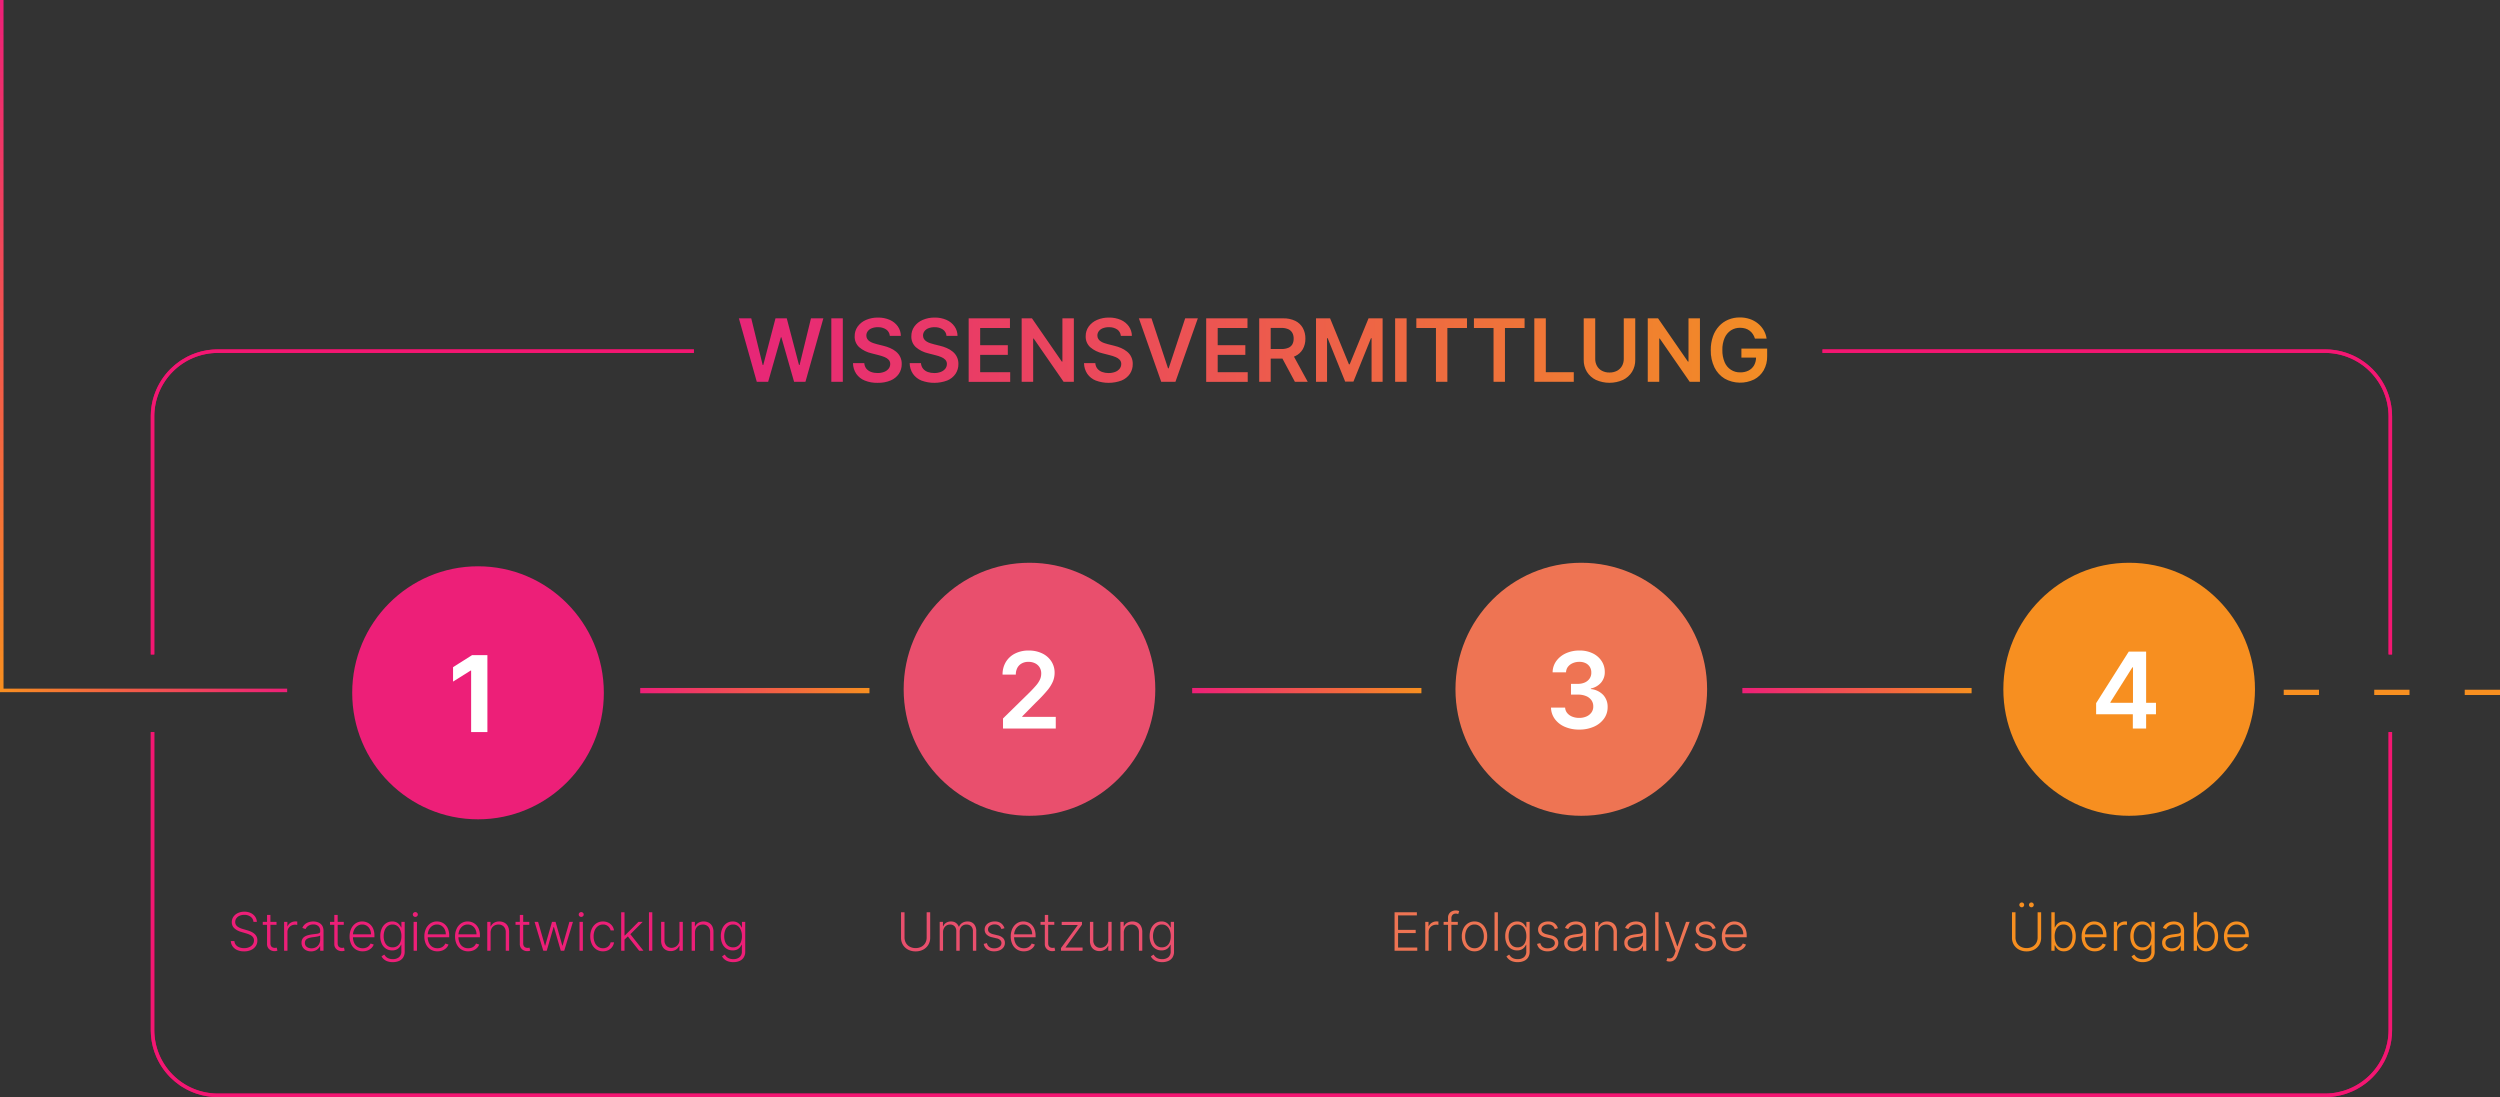 <?xml version="1.0" encoding="UTF-8"?>
<svg xmlns="http://www.w3.org/2000/svg" xmlns:xlink="http://www.w3.org/1999/xlink" width="1417.697" height="622.133" viewBox="0 0 1417.697 622.133">
  <rect x="0" y="0" width="1417.697" height="622.133" fill="#333333" stroke="none"/>
  <defs>
    <linearGradient id="linear-gradient" x1="0.5" x2="0.5" y2="1" gradientUnits="objectBoundingBox">
      <stop offset="0" stop-color="#ed1f78"></stop>
      <stop offset="1" stop-color="#f78f20"></stop>
    </linearGradient>
    <clipPath id="clip-path">
      <rect id="Rechteck_83" data-name="Rechteck 83" width="1271" height="424" fill="none"></rect>
    </clipPath>
    <clipPath id="clip-path-2">
      <path id="Pfad_66" data-name="Pfad 66" d="M1324.393,243.487v169a36.041,36.041,0,0,1-36,36h-1195a36.041,36.041,0,0,1-36-36v-169h-2v169a37.663,37.663,0,0,0,2,12.17q.555,1.65,1.259,3.24c.16.35.32.7.491,1.05v.01c.379.8.8,1.58,1.23,2.34a38.739,38.739,0,0,0,4.7,6.52c.26.28.519.561.78.84.3.31.609.62.92.93a38.852,38.852,0,0,0,5.05,4.18c.36.25.72.49,1.089.73h.01c1.031.65,2.08,1.26,3.17,1.83.821.41,1.661.81,2.52,1.17s1.71.691,2.59.99a37.859,37.859,0,0,0,12.191,2h1195a37.69,37.69,0,0,0,12.17-2q1.651-.555,3.24-1.26c.35-.16.7-.32,1.05-.49h.01c.491-.24.97-.48,1.44-.73.82-.45,1.631-.92,2.42-1.42a39.134,39.134,0,0,0,3.41-2.44c0-.01,0-.01.01,0q.81-.66,1.591-1.35c.52-.47,1.019-.95,1.52-1.44a38.922,38.922,0,0,0,5.24-6.53c.5-.79.97-1.6,1.42-2.43.25-.47.489-.95.73-1.44v-.01c.17-.35.329-.7.489-1.05q.706-1.59,1.26-3.24a37.663,37.663,0,0,0,2-12.17v-169Zm-1231-217a37.858,37.858,0,0,0-12.191,2c-.88.3-1.739.63-2.59.99s-1.7.76-2.52,1.17c-1.09.57-2.139,1.18-3.17,1.83h-.01c-.369.24-.729.48-1.089.73a38.852,38.852,0,0,0-5.05,4.18c-.311.31-.62.62-.92.93l-.78.84a38.739,38.739,0,0,0-4.7,6.52c-.43.76-.851,1.54-1.23,2.34v.01c-.171.35-.331.7-.491,1.05q-.705,1.59-1.259,3.24a37.663,37.663,0,0,0-2,12.17v135h2v-135a36.041,36.041,0,0,1,36-36h270v-2Zm910,0v2h285a36.041,36.041,0,0,1,36,36v135h2v-135a37.663,37.663,0,0,0-2-12.17q-.555-1.65-1.26-3.24c-.16-.35-.319-.7-.489-1.05v-.01c-.241-.49-.48-.97-.73-1.44-.45-.83-.921-1.64-1.42-2.43a38.923,38.923,0,0,0-5.24-6.53c-.5-.49-1-.97-1.52-1.44s-1.051-.91-1.591-1.35c-.01.01-.01.01-.01,0a39.133,39.133,0,0,0-3.41-2.44c-.789-.5-1.6-.97-2.42-1.42-.47-.25-.949-.49-1.44-.73h-.01c-.35-.17-.7-.33-1.05-.49q-1.588-.7-3.24-1.26a37.69,37.69,0,0,0-12.17-2Z" fill="none"></path>
    </clipPath>
    <linearGradient id="linear-gradient-6" x1="-0.044" y1="1.062" x2="-0.043" y2="1.062" gradientUnits="objectBoundingBox">
      <stop offset="0" stop-color="#fe7912"></stop>
      <stop offset="0.575" stop-color="#f73e4b"></stop>
      <stop offset="1" stop-color="#f31772"></stop>
    </linearGradient>
    <clipPath id="clip-path-3">
      <path id="Pfad_79" data-name="Pfad 79" d="M10.161,36.5,0,.5H7.017L13.5,26.957h.334L20.767.5h6.386L34.1,26.969h.322L40.89.5h7.017l-10.161,36H31.311l-7.2-25.259h-.285L16.6,36.5ZM58.946.5v36H52.424V.5Zm26.645,9.9a4.8,4.8,0,0,0-2.067-3.589A8.014,8.014,0,0,0,78.81,5.522a9.043,9.043,0,0,0-3.5.619A5.056,5.056,0,0,0,73.08,7.812a4.056,4.056,0,0,0-.792,2.413,3.6,3.6,0,0,0,.52,1.955,4.479,4.479,0,0,0,1.411,1.4,9.159,9.159,0,0,0,1.98.953c.73.26,1.46.47,2.2.656l3.379.842A23.109,23.109,0,0,1,85.7,17.316a13.888,13.888,0,0,1,3.391,2.042,8.7,8.7,0,0,1,3.255,7.054,9.783,9.783,0,0,1-1.621,5.569,10.615,10.615,0,0,1-4.666,3.75,18.3,18.3,0,0,1-7.376,1.349,18.41,18.41,0,0,1-7.289-1.3,10.742,10.742,0,0,1-4.814-3.8,11.145,11.145,0,0,1-1.869-6.077h6.411a5.5,5.5,0,0,0,1.163,3.131A6.3,6.3,0,0,0,74.948,30.9a10.526,10.526,0,0,0,3.688.619,10.162,10.162,0,0,0,3.738-.644A5.96,5.96,0,0,0,84.9,29.086a4.319,4.319,0,0,0,.928-2.7A3.387,3.387,0,0,0,85,24.061a6.2,6.2,0,0,0-2.265-1.547A21.623,21.623,0,0,0,79.354,21.4l-4.1-1.052a16.246,16.246,0,0,1-7.017-3.478,7.984,7.984,0,0,1-2.574-6.2A9.278,9.278,0,0,1,67.4,5.1a11.265,11.265,0,0,1,4.715-3.713A16.6,16.6,0,0,1,78.884.064,16.117,16.117,0,0,1,85.6,1.388a11,11,0,0,1,4.542,3.676,9.466,9.466,0,0,1,1.708,5.384H85.579Zm32.14,0a4.8,4.8,0,0,0-2.067-3.589,8.014,8.014,0,0,0-4.715-1.287,9.043,9.043,0,0,0-3.5.619,5.056,5.056,0,0,0-2.228,1.671,4.056,4.056,0,0,0-.792,2.413,3.6,3.6,0,0,0,.52,1.955,4.479,4.479,0,0,0,1.411,1.4,9.159,9.159,0,0,0,1.98.953c.73.26,1.46.47,2.2.656l3.379.842a23.109,23.109,0,0,1,3.923,1.287,13.888,13.888,0,0,1,3.391,2.042,8.7,8.7,0,0,1,3.255,7.054,9.783,9.783,0,0,1-1.621,5.569,10.615,10.615,0,0,1-4.666,3.75,20.966,20.966,0,0,1-14.665.05,10.742,10.742,0,0,1-4.814-3.8,11.145,11.145,0,0,1-1.869-6.077h6.411a5.5,5.5,0,0,0,1.163,3.131,6.3,6.3,0,0,0,2.661,1.869,10.526,10.526,0,0,0,3.688.619,10.162,10.162,0,0,0,3.738-.644,5.96,5.96,0,0,0,2.525-1.795,4.319,4.319,0,0,0,.928-2.7,3.387,3.387,0,0,0-.829-2.327,6.2,6.2,0,0,0-2.265-1.547,21.623,21.623,0,0,0-3.379-1.114l-4.1-1.052a16.246,16.246,0,0,1-7.017-3.478,7.984,7.984,0,0,1-2.574-6.2A9.278,9.278,0,0,1,99.539,5.1a11.265,11.265,0,0,1,4.715-3.713,16.6,16.6,0,0,1,6.77-1.324,16.117,16.117,0,0,1,6.72,1.324,11,11,0,0,1,4.542,3.676,9.466,9.466,0,0,1,1.708,5.384h-6.275Zm12.574,26.1V.5h23.415v5.47H136.828v9.777h15.68v5.47h-15.68v9.826h17.029v5.47H130.306ZM189.957.5v36h-5.8L167.186,11.97h-.3V36.5h-6.522V.5h5.841l16.943,24.541h.322V.5h6.485ZM216.6,10.4a4.8,4.8,0,0,0-2.067-3.589,8.014,8.014,0,0,0-4.715-1.287,9.043,9.043,0,0,0-3.5.619,5.056,5.056,0,0,0-2.228,1.671,4.056,4.056,0,0,0-.792,2.413,3.6,3.6,0,0,0,.52,1.955,4.479,4.479,0,0,0,1.411,1.4,9.159,9.159,0,0,0,1.98.953c.73.26,1.46.47,2.2.656l3.379.842a23.109,23.109,0,0,1,3.923,1.287,13.889,13.889,0,0,1,3.391,2.042,8.7,8.7,0,0,1,3.255,7.054,9.783,9.783,0,0,1-1.621,5.569,10.615,10.615,0,0,1-4.666,3.75,20.966,20.966,0,0,1-14.665.05,10.742,10.742,0,0,1-4.814-3.8,11.145,11.145,0,0,1-1.869-6.077h6.411a5.5,5.5,0,0,0,1.163,3.131,6.3,6.3,0,0,0,2.661,1.869,10.526,10.526,0,0,0,3.688.619,10.162,10.162,0,0,0,3.738-.644,5.96,5.96,0,0,0,2.525-1.795,4.319,4.319,0,0,0,.928-2.7,3.387,3.387,0,0,0-.829-2.327,6.2,6.2,0,0,0-2.265-1.547,21.623,21.623,0,0,0-3.379-1.114l-4.1-1.052a16.246,16.246,0,0,1-7.017-3.478,7.984,7.984,0,0,1-2.574-6.2A9.278,9.278,0,0,1,198.41,5.1a11.265,11.265,0,0,1,4.715-3.713,16.6,16.6,0,0,1,6.77-1.324,16.117,16.117,0,0,1,6.72,1.324,11,11,0,0,1,4.542,3.676,9.466,9.466,0,0,1,1.708,5.384H216.59ZM233.991.5l9.369,28.341h.371L253.087.5h7.178l-12.7,36H239.51L226.837.5h7.153ZM265,36.5V.5H288.42v5.47H271.527v9.777h15.68v5.47h-15.68v9.826h17.029v5.47H265Zm30.073,0V.5h13.5a15.324,15.324,0,0,1,6.968,1.436,9.912,9.912,0,0,1,4.27,4.035,12.182,12.182,0,0,1,1.448,6.039,11.822,11.822,0,0,1-1.473,6,9.74,9.74,0,0,1-4.319,3.923,16,16,0,0,1-6.992,1.386h-9.616V17.9H307.6a9.834,9.834,0,0,0,3.973-.681,4.7,4.7,0,0,0,2.29-1.98,6.429,6.429,0,0,0,.743-3.23,6.591,6.591,0,0,0-.755-3.28,4.975,4.975,0,0,0-2.3-2.079,9.645,9.645,0,0,0-3.985-.718h-5.978V36.486h-6.522Zm18.6-16.311L322.59,36.5h-7.277l-8.75-16.311h7.116ZM327.28.5h7.982l10.693,26.088h.421L357.069.5h7.982v36h-6.262V11.759h-.334L348.5,36.387h-4.678l-9.95-24.678h-.334V36.5H327.28V.5Zm51.385,0v36h-6.522V.5h6.522Zm5.507,5.47V.5H412.9v5.47H401.771V36.5H395.3V5.968H384.172Zm32.66,0V.5h28.724v5.47H434.43V36.5h-6.473V5.968H416.832ZM451.076,36.5V.5H457.6V31.029h15.853V36.5ZM501.792.5h6.522V24.024a12.666,12.666,0,0,1-1.819,6.807,12.422,12.422,0,0,1-5.111,4.579,18.794,18.794,0,0,1-15.383,0,12.387,12.387,0,0,1-5.1-4.579,12.629,12.629,0,0,1-1.807-6.807V.5h6.522V23.479a8.092,8.092,0,0,0,.99,4.01,6.906,6.906,0,0,0,2.809,2.747,8.739,8.739,0,0,0,4.294.99,8.876,8.876,0,0,0,4.294-.99,7.061,7.061,0,0,0,2.809-2.747,8.092,8.092,0,0,0,.99-4.01V.5ZM545,.5v36h-5.8L522.225,11.97h-.3V36.5h-6.522V.5h5.841L538.19,25.039h.322V.5H545Zm31.2,11.5A9.764,9.764,0,0,0,575,9.433a8.047,8.047,0,0,0-1.832-1.943,7.655,7.655,0,0,0-2.438-1.225,10.431,10.431,0,0,0-2.995-.408,9.351,9.351,0,0,0-5.173,1.46,9.834,9.834,0,0,0-3.564,4.282,16.359,16.359,0,0,0-1.287,6.869,16.737,16.737,0,0,0,1.287,6.906,9.271,9.271,0,0,0,8.874,5.767,10.048,10.048,0,0,0,4.752-1.052,7.549,7.549,0,0,0,3.106-2.995,9.135,9.135,0,0,0,1.089-4.567l1.473.223h-9.777v-5.1h14.6V21.97a15.566,15.566,0,0,1-1.968,7.995,13.365,13.365,0,0,1-5.421,5.2,18.105,18.105,0,0,1-16.633-.421,15.334,15.334,0,0,1-5.854-6.386,21.526,21.526,0,0,1-2.1-9.839,22.682,22.682,0,0,1,1.238-7.784A16.694,16.694,0,0,1,555.85,4.9a14.937,14.937,0,0,1,5.235-3.651A16.712,16.712,0,0,1,567.62-.01a17.278,17.278,0,0,1,5.569.866,14.793,14.793,0,0,1,4.591,2.475,13.73,13.73,0,0,1,3.317,3.8,13.419,13.419,0,0,1,1.708,4.851h-6.646Z" transform="translate(0 0.01)" fill="none"></path>
    </clipPath>
    <linearGradient id="linear-gradient-7" y1="0.5" x2="1" y2="0.5" gradientUnits="objectBoundingBox">
      <stop offset="0" stop-color="#e72578"></stop>
      <stop offset="1" stop-color="#f28e24"></stop>
    </linearGradient>
  </defs>
  <g id="Gruppe_167" data-name="Gruppe 167" transform="translate(-12096 -5952.867)">
    <g id="Gruppe_151" data-name="Gruppe 151" transform="translate(2.5 -2)">
      <rect id="Rechteck_76" data-name="Rechteck 76" width="3" height="130" transform="translate(12456.553 6348) rotate(-90)" fill="url(#linear-gradient)"></rect>
      <rect id="Rechteck_77" data-name="Rechteck 77" width="3" height="130" transform="translate(12769.553 6348) rotate(-90)" fill="url(#linear-gradient)"></rect>
      <rect id="Rechteck_78" data-name="Rechteck 78" width="3" height="130" transform="translate(13081.553 6348) rotate(-90)" fill="url(#linear-gradient)"></rect>
      <line id="Linie_10" data-name="Linie 10" y2="20" transform="translate(13511.197 6347.5) rotate(90)" fill="none" stroke="#f78f20" stroke-width="3"></line>
      <line id="Linie_9" data-name="Linie 9" y2="20" transform="translate(13459.875 6347.5) rotate(90)" fill="none" stroke="#f78f20" stroke-width="3"></line>
      <line id="Linie_8" data-name="Linie 8" y2="20" transform="translate(13408.553 6347.5) rotate(90)" fill="none" stroke="#f78f20" stroke-width="3"></line>
      <path id="Pfad_83" data-name="Pfad 83" d="M-133.327-16.364a3.965,3.965,0,0,0-1.609-2.9,5.8,5.8,0,0,0-3.59-1.076,6.453,6.453,0,0,0-2.679.522,4.369,4.369,0,0,0-1.811,1.444,3.524,3.524,0,0,0-.655,2.093,2.986,2.986,0,0,0,.373,1.513,3.575,3.575,0,0,0,1.007,1.113,7.1,7.1,0,0,0,1.406.794,12.982,12.982,0,0,0,1.561.554l2.3.661a16.272,16.272,0,0,1,2.088.735,8.621,8.621,0,0,1,1.912,1.124,5.217,5.217,0,0,1,1.4,1.651A4.85,4.85,0,0,1-131.1-5.8a5.648,5.648,0,0,1-.906,3.143,6.222,6.222,0,0,1-2.6,2.211,9.287,9.287,0,0,1-4.059.815,9.334,9.334,0,0,1-3.867-.74,6.245,6.245,0,0,1-2.578-2.051,5.781,5.781,0,0,1-1.055-3.036h2.045a3.809,3.809,0,0,0,.852,2.184,4.666,4.666,0,0,0,1.939,1.358,7.3,7.3,0,0,0,2.663.463,7.272,7.272,0,0,0,2.9-.549,4.779,4.779,0,0,0,2-1.534,3.753,3.753,0,0,0,.73-2.3,2.967,2.967,0,0,0-.575-1.859,4.493,4.493,0,0,0-1.6-1.262,14.409,14.409,0,0,0-2.381-.906l-2.61-.767a9.7,9.7,0,0,1-3.984-2.12,4.565,4.565,0,0,1-1.417-3.452,5.234,5.234,0,0,1,.943-3.095,6.31,6.31,0,0,1,2.557-2.088,8.5,8.5,0,0,1,3.627-.751,8.281,8.281,0,0,1,3.6.746,6.278,6.278,0,0,1,2.488,2.051,5.391,5.391,0,0,1,.985,2.967Zm13.082,0v1.651h-7.809v-1.651Zm-5.369-3.92h1.907V-4.272a3.1,3.1,0,0,0,.352,1.6,1.957,1.957,0,0,0,.916.82,3.048,3.048,0,0,0,1.2.24,3.667,3.667,0,0,0,.639-.048q.266-.048.469-.1l.4,1.715a4.924,4.924,0,0,1-.682.2,4.679,4.679,0,0,1-1,.091,4.626,4.626,0,0,1-2.008-.458A3.931,3.931,0,0,1-125-1.577a3.9,3.9,0,0,1-.618-2.248ZM-115.941,0V-16.364h1.843v2.514h.138a4.113,4.113,0,0,1,1.71-2,5.111,5.111,0,0,1,2.765-.762q.234,0,.522.011t.479.021v1.928q-.128-.021-.447-.064a5.253,5.253,0,0,0-.692-.043,4.71,4.71,0,0,0-2.274.538,4.057,4.057,0,0,0-1.571,1.486,4.086,4.086,0,0,0-.575,2.163V0Zm15.266.373a6.238,6.238,0,0,1-2.706-.581,4.682,4.682,0,0,1-1.95-1.683,4.772,4.772,0,0,1-.724-2.679,4.188,4.188,0,0,1,.458-2.045,3.73,3.73,0,0,1,1.3-1.364,7.193,7.193,0,0,1,1.992-.842A18.528,18.528,0,0,1-99.769-9.3q1.374-.17,2.328-.3a4.258,4.258,0,0,0,1.454-.4.946.946,0,0,0,.5-.895v-.384a3.5,3.5,0,0,0-1-2.637,3.949,3.949,0,0,0-2.86-.964,4.925,4.925,0,0,0-2.882.778,4.3,4.3,0,0,0-1.561,1.832l-1.8-.65a5.354,5.354,0,0,1,1.534-2.147,6.166,6.166,0,0,1,2.195-1.161,8.686,8.686,0,0,1,2.461-.357,8.346,8.346,0,0,1,1.955.245,5.631,5.631,0,0,1,1.891.847,4.394,4.394,0,0,1,1.417,1.673,5.972,5.972,0,0,1,.543,2.711V0h-1.9V-2.589H-95.6a5.15,5.15,0,0,1-1.012,1.406A5.242,5.242,0,0,1-98.3-.064,5.96,5.96,0,0,1-100.675.373Zm.256-1.737A4.961,4.961,0,0,0-97.8-2.035a4.633,4.633,0,0,0,1.71-1.784,5.08,5.08,0,0,0,.6-2.456V-8.64a1.883,1.883,0,0,1-.708.362A9.548,9.548,0,0,1-97.335-8q-.645.123-1.284.208t-1.151.149a10.625,10.625,0,0,0-2.365.533,3.433,3.433,0,0,0-1.5,1,2.471,2.471,0,0,0-.522,1.625,2.734,2.734,0,0,0,1.065,2.306A4.273,4.273,0,0,0-100.419-1.364Zm18.313-15v1.651h-7.809v-1.651Zm-5.369-3.92h1.907V-4.272a3.1,3.1,0,0,0,.352,1.6,1.957,1.957,0,0,0,.916.82,3.048,3.048,0,0,0,1.2.24,3.667,3.667,0,0,0,.639-.048q.266-.048.469-.1l.4,1.715a4.924,4.924,0,0,1-.682.2,4.679,4.679,0,0,1-1,.091,4.626,4.626,0,0,1-2.008-.458,3.931,3.931,0,0,1-1.582-1.364,3.9,3.9,0,0,1-.618-2.248ZM-71.357.341A7.192,7.192,0,0,1-75.32-.73,7.062,7.062,0,0,1-77.9-3.7a10.034,10.034,0,0,1-.911-4.384A10.148,10.148,0,0,1-77.9-12.48,7.339,7.339,0,0,1-75.378-15.5a6.5,6.5,0,0,1,3.734-1.092,6.97,6.97,0,0,1,2.567.485,6.383,6.383,0,0,1,2.221,1.481,7.1,7.1,0,0,1,1.561,2.5,9.985,9.985,0,0,1,.575,3.564v.938H-77.5V-9.29h10.845a6.239,6.239,0,0,0-.634-2.839,5.031,5.031,0,0,0-1.758-2,4.632,4.632,0,0,0-2.594-.735,4.642,4.642,0,0,0-2.738.831,5.667,5.667,0,0,0-1.848,2.195,6.811,6.811,0,0,0-.676,2.983v1a8,8,0,0,0,.676,3.4,5.213,5.213,0,0,0,1.923,2.253,5.349,5.349,0,0,0,2.951.8,5.324,5.324,0,0,0,2.04-.362,4.39,4.39,0,0,0,1.481-.975,4.287,4.287,0,0,0,.911-1.348l1.8.586a5.335,5.335,0,0,1-1.22,1.907,6.245,6.245,0,0,1-2.109,1.4A7.48,7.48,0,0,1-71.357.341Zm17.045,6.136a9.026,9.026,0,0,1-2.93-.431,6.356,6.356,0,0,1-2.12-1.177A5.624,5.624,0,0,1-60.7,3.2l1.555-1.023A5.854,5.854,0,0,0-58.2,3.388a4.635,4.635,0,0,0,1.545.991,6.163,6.163,0,0,0,2.349.394A5.392,5.392,0,0,0-50.8,3.686,4.1,4.1,0,0,0-49.464.309V-3.377h-.17a6.352,6.352,0,0,1-.948,1.486A4.855,4.855,0,0,1-52.2-.661a5.559,5.559,0,0,1-2.466.49,6.322,6.322,0,0,1-3.478-.969,6.578,6.578,0,0,1-2.386-2.775A9.861,9.861,0,0,1-61.4-8.224a10.569,10.569,0,0,1,.847-4.368,6.93,6.93,0,0,1,2.37-2.94,6.078,6.078,0,0,1,3.548-1.055,5.269,5.269,0,0,1,2.493.527,4.866,4.866,0,0,1,1.593,1.305,7.991,7.991,0,0,1,.943,1.513h.192v-3.121h1.854V.426a6.1,6.1,0,0,1-.884,3.42,5.273,5.273,0,0,1-2.408,1.987A8.813,8.813,0,0,1-54.311,6.477Zm-.128-8.384a4.673,4.673,0,0,0,2.7-.762,4.8,4.8,0,0,0,1.715-2.189,8.786,8.786,0,0,0,.6-3.4,9.228,9.228,0,0,0-.586-3.4A5.358,5.358,0,0,0-51.717-14a4.327,4.327,0,0,0-2.722-.858,4.355,4.355,0,0,0-2.77.884,5.409,5.409,0,0,0-1.7,2.381,9.245,9.245,0,0,0-.575,3.34A8.688,8.688,0,0,0-58.9-4.949a4.981,4.981,0,0,0,1.715,2.237A4.614,4.614,0,0,0-54.439-1.907ZM-42.507,0V-16.364H-40.6V0Zm.969-19.176a1.393,1.393,0,0,1-1-.4,1.289,1.289,0,0,1-.415-.964,1.289,1.289,0,0,1,.415-.964,1.393,1.393,0,0,1,1-.4,1.393,1.393,0,0,1,1,.4,1.289,1.289,0,0,1,.415.964,1.289,1.289,0,0,1-.415.964A1.393,1.393,0,0,1-41.538-19.176ZM-28.956.341A7.192,7.192,0,0,1-32.919-.73,7.062,7.062,0,0,1-35.5-3.7a10.034,10.034,0,0,1-.911-4.384A10.148,10.148,0,0,1-35.5-12.48,7.339,7.339,0,0,1-32.978-15.5a6.5,6.5,0,0,1,3.734-1.092,6.97,6.97,0,0,1,2.567.485,6.383,6.383,0,0,1,2.221,1.481,7.1,7.1,0,0,1,1.561,2.5,9.985,9.985,0,0,1,.575,3.564v.938H-35.1V-9.29h10.845a6.239,6.239,0,0,0-.634-2.839,5.031,5.031,0,0,0-1.758-2,4.632,4.632,0,0,0-2.594-.735,4.642,4.642,0,0,0-2.738.831,5.667,5.667,0,0,0-1.848,2.195,6.811,6.811,0,0,0-.676,2.983v1a8,8,0,0,0,.676,3.4,5.213,5.213,0,0,0,1.923,2.253,5.349,5.349,0,0,0,2.951.8,5.324,5.324,0,0,0,2.04-.362,4.391,4.391,0,0,0,1.481-.975,4.287,4.287,0,0,0,.911-1.348l1.8.586a5.335,5.335,0,0,1-1.22,1.907,6.245,6.245,0,0,1-2.109,1.4A7.48,7.48,0,0,1-28.956.341Zm17.418,0A7.192,7.192,0,0,1-15.5-.73,7.062,7.062,0,0,1-18.084-3.7,10.034,10.034,0,0,1-19-8.086a10.148,10.148,0,0,1,.911-4.395A7.339,7.339,0,0,1-15.559-15.5a6.5,6.5,0,0,1,3.734-1.092,6.97,6.97,0,0,1,2.567.485,6.383,6.383,0,0,1,2.221,1.481,7.1,7.1,0,0,1,1.561,2.5A9.985,9.985,0,0,1-4.9-8.555v.938H-17.685V-9.29H-6.839a6.239,6.239,0,0,0-.634-2.839,5.031,5.031,0,0,0-1.758-2,4.632,4.632,0,0,0-2.594-.735,4.642,4.642,0,0,0-2.738.831,5.667,5.667,0,0,0-1.848,2.195,6.811,6.811,0,0,0-.676,2.983v1a8,8,0,0,0,.676,3.4,5.213,5.213,0,0,0,1.923,2.253,5.349,5.349,0,0,0,2.951.8A5.324,5.324,0,0,0-9.5-1.758a4.39,4.39,0,0,0,1.481-.975A4.287,4.287,0,0,0-7.106-4.08l1.8.586a5.335,5.335,0,0,1-1.22,1.907,6.245,6.245,0,0,1-2.109,1.4A7.48,7.48,0,0,1-11.538.341Zm12.7-10.568V0h-1.9V-16.364H1.108V-13.8h.17a4.6,4.6,0,0,1,1.8-2.019,5.6,5.6,0,0,1,3.02-.762A5.937,5.937,0,0,1,9-15.89a4.759,4.759,0,0,1,1.95,2.019,6.982,6.982,0,0,1,.7,3.271V0h-1.9V-10.483a4.41,4.41,0,0,0-1.124-3.185,3.976,3.976,0,0,0-3.01-1.172,4.653,4.653,0,0,0-2.29.554,4.016,4.016,0,0,0-1.582,1.593A4.977,4.977,0,0,0,1.161-10.227ZM23.1-16.364v1.651H15.288v-1.651Zm-5.369-3.92h1.907V-4.272a3.1,3.1,0,0,0,.352,1.6,1.957,1.957,0,0,0,.916.82,3.048,3.048,0,0,0,1.2.24,3.667,3.667,0,0,0,.639-.048q.266-.048.469-.1l.4,1.715a4.925,4.925,0,0,1-.682.2,4.679,4.679,0,0,1-1,.091,4.626,4.626,0,0,1-2.008-.458,3.931,3.931,0,0,1-1.582-1.364,3.9,3.9,0,0,1-.618-2.248ZM31.033,0,26.09-16.364h2l3.878,13.5h.138l3.867-13.5H37.99L41.825-2.9h.149l3.878-13.466h2L42.912,0h-1.96L37.074-13.413h-.2L32.994,0Zm20.54,0V-16.364H53.48V0Zm.969-19.176a1.393,1.393,0,0,1-1-.4,1.289,1.289,0,0,1-.415-.964,1.289,1.289,0,0,1,.415-.964,1.393,1.393,0,0,1,1-.4,1.393,1.393,0,0,1,1,.4,1.289,1.289,0,0,1,.415.964,1.289,1.289,0,0,1-.415.964A1.393,1.393,0,0,1,52.543-19.176ZM64.9.341a6.66,6.66,0,0,1-3.819-1.1,7.254,7.254,0,0,1-2.52-3,10.116,10.116,0,0,1-.895-4.347,10.087,10.087,0,0,1,.911-4.379,7.331,7.331,0,0,1,2.53-3.01,6.566,6.566,0,0,1,3.761-1.092,6.828,6.828,0,0,1,2.972.634,5.9,5.9,0,0,1,2.2,1.779,5.71,5.71,0,0,1,1.092,2.669H69.215a4.273,4.273,0,0,0-1.433-2.37,4.236,4.236,0,0,0-2.882-.985,4.693,4.693,0,0,0-2.77.847,5.605,5.605,0,0,0-1.88,2.354,8.448,8.448,0,0,0-.676,3.489,8.808,8.808,0,0,0,.661,3.521,5.6,5.6,0,0,0,1.859,2.392A4.677,4.677,0,0,0,64.9-1.4a4.736,4.736,0,0,0,1.987-.41A4.113,4.113,0,0,0,68.4-2.972a4.119,4.119,0,0,0,.826-1.8h1.918a5.846,5.846,0,0,1-1.049,2.637A5.829,5.829,0,0,1,67.931-.32,6.71,6.71,0,0,1,64.9.341Zm12.028-6.52-.021-2.482h.426l7.67-7.7h2.4L79.826-8.778l-.17.032ZM75.2,0V-21.818h1.9V0ZM85.4,0,78.75-8.406l1.364-1.31L87.827,0Zm7.457-21.818V0h-1.9V-21.818Zm15.4,15.565v-10.11h1.9V0h-1.9V-2.717h-.149a5.016,5.016,0,0,1-1.822,2.093,5.344,5.344,0,0,1-3.047.836,5.548,5.548,0,0,1-2.781-.687,4.792,4.792,0,0,1-1.907-2.019,7.027,7.027,0,0,1-.692-3.271v-10.6h1.9V-5.881A4.246,4.246,0,0,0,100.888-2.8a3.857,3.857,0,0,0,2.9,1.167,4.554,4.554,0,0,0,2.131-.533A4.4,4.4,0,0,0,107.6-3.723,4.587,4.587,0,0,0,108.26-6.254Zm8.8-3.974V0h-1.9V-16.364h1.843V-13.8h.17a4.6,4.6,0,0,1,1.8-2.019,5.6,5.6,0,0,1,3.02-.762,5.937,5.937,0,0,1,2.9.687,4.759,4.759,0,0,1,1.95,2.019,6.982,6.982,0,0,1,.7,3.271V0h-1.9V-10.483a4.41,4.41,0,0,0-1.124-3.185,3.976,3.976,0,0,0-3.01-1.172,4.653,4.653,0,0,0-2.29.554,4.016,4.016,0,0,0-1.582,1.593A4.977,4.977,0,0,0,117.06-10.227Zm21.733,16.7a9.026,9.026,0,0,1-2.93-.431,6.356,6.356,0,0,1-2.12-1.177A5.624,5.624,0,0,1,132.4,3.2l1.555-1.023a5.854,5.854,0,0,0,.943,1.214,4.635,4.635,0,0,0,1.545.991,6.163,6.163,0,0,0,2.349.394,5.392,5.392,0,0,0,3.51-1.087A4.1,4.1,0,0,0,143.64.309V-3.377h-.17a6.352,6.352,0,0,1-.948,1.486,4.855,4.855,0,0,1-1.614,1.23,5.559,5.559,0,0,1-2.466.49,6.322,6.322,0,0,1-3.478-.969,6.578,6.578,0,0,1-2.386-2.775,9.861,9.861,0,0,1-.868-4.309,10.568,10.568,0,0,1,.847-4.368,6.93,6.93,0,0,1,2.37-2.94,6.078,6.078,0,0,1,3.548-1.055,5.269,5.269,0,0,1,2.493.527,4.866,4.866,0,0,1,1.593,1.305,7.991,7.991,0,0,1,.943,1.513h.192v-3.121h1.854V.426a6.1,6.1,0,0,1-.884,3.42,5.273,5.273,0,0,1-2.408,1.987A8.813,8.813,0,0,1,138.793,6.477Zm-.128-8.384a4.673,4.673,0,0,0,2.7-.762,4.8,4.8,0,0,0,1.715-2.189,8.785,8.785,0,0,0,.6-3.4,9.228,9.228,0,0,0-.586-3.4,5.358,5.358,0,0,0-1.7-2.344,4.327,4.327,0,0,0-2.722-.858,4.355,4.355,0,0,0-2.77.884,5.409,5.409,0,0,0-1.7,2.381,9.244,9.244,0,0,0-.575,3.34,8.688,8.688,0,0,0,.586,3.308,4.981,4.981,0,0,0,1.715,2.237A4.614,4.614,0,0,0,138.665-1.907Z" transform="translate(12370.553 6494)" fill="#ed1f78"></path>
      <path id="Pfad_82" data-name="Pfad 82" d="M17.44-21.818h1.992V-7.372a7.624,7.624,0,0,1-1.044,3.979,7.415,7.415,0,0,1-2.9,2.759A8.932,8.932,0,0,1,11.165.373,8.9,8.9,0,0,1,6.85-.639,7.456,7.456,0,0,1,3.942-3.4,7.6,7.6,0,0,1,2.9-7.372V-21.818H4.89V-7.511a6.116,6.116,0,0,0,.778,3.095A5.557,5.557,0,0,0,7.857-2.28a6.748,6.748,0,0,0,3.308.778,6.779,6.779,0,0,0,3.313-.778,5.511,5.511,0,0,0,2.189-2.136,6.15,6.15,0,0,0,.772-3.095ZM24.833,0V-16.364h1.843v2.514h.17a4.036,4.036,0,0,1,1.635-2,5.018,5.018,0,0,1,2.754-.73,4.619,4.619,0,0,1,2.786.794A4.771,4.771,0,0,1,35.657-13.6H35.8A4.564,4.564,0,0,1,37.6-15.772a5.509,5.509,0,0,1,3.042-.8,4.656,4.656,0,0,1,3.6,1.433,5.962,5.962,0,0,1,1.321,4.181V0h-1.9V-10.962a3.9,3.9,0,0,0-.991-2.908,3.572,3.572,0,0,0-2.61-.969A3.641,3.641,0,0,0,37.18-13.69a4.257,4.257,0,0,0-1.012,2.919V0H34.229V-11.133a3.844,3.844,0,0,0-.927-2.685,3.343,3.343,0,0,0-2.61-1.023,3.794,3.794,0,0,0-2.029.554,3.882,3.882,0,0,0-1.417,1.539,4.8,4.8,0,0,0-.517,2.264V0ZM61.566-12.773l-1.737.49a4.567,4.567,0,0,0-.724-1.332,3.3,3.3,0,0,0-1.22-.948,4.374,4.374,0,0,0-1.859-.352,4.465,4.465,0,0,0-2.727.788,2.425,2.425,0,0,0-1.065,2.035,2.19,2.19,0,0,0,.73,1.71,5.311,5.311,0,0,0,2.253,1.039l2.472.607a6.141,6.141,0,0,1,3.084,1.587A3.812,3.812,0,0,1,61.8-4.421a4.133,4.133,0,0,1-.767,2.461A5.117,5.117,0,0,1,58.9-.272a7.693,7.693,0,0,1-3.169.613A6.768,6.768,0,0,1,51.776-.74a4.882,4.882,0,0,1-1.992-3.127l1.822-.447a3.665,3.665,0,0,0,1.38,2.205,4.515,4.515,0,0,0,2.711.746,4.906,4.906,0,0,0,3.015-.847A2.562,2.562,0,0,0,59.84-4.336,2.294,2.294,0,0,0,59.18-6a4.053,4.053,0,0,0-2-1L54.5-7.638a6.131,6.131,0,0,1-3.153-1.619,3.9,3.9,0,0,1-1.023-2.749,3.988,3.988,0,0,1,.735-2.381A4.931,4.931,0,0,1,53.086-16a7.033,7.033,0,0,1,2.94-.586,5.823,5.823,0,0,1,3.6,1.017A5.643,5.643,0,0,1,61.566-12.773Zm11,13.114A7.192,7.192,0,0,1,68.608-.73,7.062,7.062,0,0,1,66.025-3.7a10.034,10.034,0,0,1-.911-4.384,10.148,10.148,0,0,1,.911-4.395A7.339,7.339,0,0,1,68.549-15.5a6.5,6.5,0,0,1,3.734-1.092,6.97,6.97,0,0,1,2.567.485,6.383,6.383,0,0,1,2.221,1.481,7.1,7.1,0,0,1,1.561,2.5,9.985,9.985,0,0,1,.575,3.564v.938H66.424V-9.29H77.269a6.239,6.239,0,0,0-.634-2.839,5.031,5.031,0,0,0-1.758-2,4.632,4.632,0,0,0-2.594-.735,4.642,4.642,0,0,0-2.738.831A5.667,5.667,0,0,0,67.7-11.836a6.811,6.811,0,0,0-.676,2.983v1a8,8,0,0,0,.676,3.4A5.213,5.213,0,0,0,69.62-2.195a5.349,5.349,0,0,0,2.951.8,5.324,5.324,0,0,0,2.04-.362,4.391,4.391,0,0,0,1.481-.975A4.287,4.287,0,0,0,77-4.08l1.8.586a5.335,5.335,0,0,1-1.22,1.907,6.245,6.245,0,0,1-2.109,1.4A7.48,7.48,0,0,1,72.571.341Zm17.248-16.7v1.651H82.01v-1.651Zm-5.369-3.92h1.907V-4.272a3.1,3.1,0,0,0,.352,1.6,1.957,1.957,0,0,0,.916.82,3.048,3.048,0,0,0,1.2.24,3.667,3.667,0,0,0,.639-.048q.266-.048.469-.1l.4,1.715a4.924,4.924,0,0,1-.682.2,4.679,4.679,0,0,1-1,.091,4.626,4.626,0,0,1-2.008-.458,3.931,3.931,0,0,1-1.582-1.364,3.9,3.9,0,0,1-.618-2.248ZM93.612,0V-1.5l9.46-12.933v-.138H94.016v-1.79h11.5V-14.8L96.222-1.928v.138h9.631V0Zm26.815-6.254v-10.11h1.9V0h-1.9V-2.717h-.149a5.016,5.016,0,0,1-1.822,2.093,5.344,5.344,0,0,1-3.047.836,5.548,5.548,0,0,1-2.781-.687,4.792,4.792,0,0,1-1.907-2.019,7.027,7.027,0,0,1-.692-3.271v-10.6h1.9V-5.881A4.246,4.246,0,0,0,113.054-2.8a3.857,3.857,0,0,0,2.9,1.167,4.554,4.554,0,0,0,2.131-.533,4.4,4.4,0,0,0,1.683-1.561A4.587,4.587,0,0,0,120.426-6.254Zm8.8-3.974V0h-1.9V-16.364h1.843V-13.8h.17a4.6,4.6,0,0,1,1.8-2.019,5.6,5.6,0,0,1,3.02-.762,5.937,5.937,0,0,1,2.9.687,4.759,4.759,0,0,1,1.95,2.019,6.982,6.982,0,0,1,.7,3.271V0h-1.9V-10.483a4.41,4.41,0,0,0-1.124-3.185,3.976,3.976,0,0,0-3.01-1.172,4.653,4.653,0,0,0-2.29.554,4.016,4.016,0,0,0-1.582,1.593A4.977,4.977,0,0,0,129.226-10.227Zm21.733,16.7a9.026,9.026,0,0,1-2.93-.431,6.356,6.356,0,0,1-2.12-1.177A5.624,5.624,0,0,1,144.567,3.2l1.555-1.023a5.854,5.854,0,0,0,.943,1.214,4.635,4.635,0,0,0,1.545.991,6.163,6.163,0,0,0,2.349.394,5.392,5.392,0,0,0,3.51-1.087A4.1,4.1,0,0,0,155.806.309V-3.377h-.17a6.352,6.352,0,0,1-.948,1.486,4.855,4.855,0,0,1-1.614,1.23,5.559,5.559,0,0,1-2.466.49,6.322,6.322,0,0,1-3.478-.969,6.578,6.578,0,0,1-2.386-2.775,9.861,9.861,0,0,1-.868-4.309,10.568,10.568,0,0,1,.847-4.368,6.93,6.93,0,0,1,2.37-2.94,6.078,6.078,0,0,1,3.548-1.055,5.269,5.269,0,0,1,2.493.527,4.866,4.866,0,0,1,1.593,1.305,7.991,7.991,0,0,1,.943,1.513h.192v-3.121h1.854V.426a6.1,6.1,0,0,1-.884,3.42,5.273,5.273,0,0,1-2.408,1.987A8.813,8.813,0,0,1,150.959,6.477Zm-.128-8.384a4.673,4.673,0,0,0,2.7-.762,4.8,4.8,0,0,0,1.715-2.189,8.785,8.785,0,0,0,.6-3.4,9.228,9.228,0,0,0-.586-3.4,5.358,5.358,0,0,0-1.7-2.344,4.327,4.327,0,0,0-2.722-.858,4.355,4.355,0,0,0-2.77.884,5.409,5.409,0,0,0-1.7,2.381,9.244,9.244,0,0,0-.575,3.34,8.688,8.688,0,0,0,.586,3.308,4.981,4.981,0,0,0,1.715,2.237A4.614,4.614,0,0,0,150.831-1.907Z" transform="translate(12601.553 6494)" fill="#e94f6d"></path>
      <path id="Pfad_81" data-name="Pfad 81" d="M17.44-21.818h1.992V-7.372a7.624,7.624,0,0,1-1.044,3.979,7.415,7.415,0,0,1-2.9,2.759A8.932,8.932,0,0,1,11.165.373,8.9,8.9,0,0,1,6.85-.639,7.456,7.456,0,0,1,3.942-3.4,7.6,7.6,0,0,1,2.9-7.372V-21.818H4.89V-7.511a6.116,6.116,0,0,0,.778,3.095A5.557,5.557,0,0,0,7.857-2.28a6.748,6.748,0,0,0,3.308.778,6.779,6.779,0,0,0,3.313-.778,5.511,5.511,0,0,0,2.189-2.136,6.15,6.15,0,0,0,.772-3.095Zm-9-2.812a1.308,1.308,0,0,1-.953-.41,1.308,1.308,0,0,1-.41-.953,1.292,1.292,0,0,1,.41-.969,1.334,1.334,0,0,1,.953-.394,1.313,1.313,0,0,1,.975.394,1.327,1.327,0,0,1,.389.969,1.343,1.343,0,0,1-.389.953A1.287,1.287,0,0,1,8.438-24.631Zm5.455,0a1.308,1.308,0,0,1-.953-.41,1.308,1.308,0,0,1-.41-.953,1.292,1.292,0,0,1,.41-.969,1.334,1.334,0,0,1,.953-.394,1.313,1.313,0,0,1,.975.394,1.327,1.327,0,0,1,.389.969,1.343,1.343,0,0,1-.389.953A1.287,1.287,0,0,1,13.892-24.631ZM25.227,0V-21.818h1.907v8.576h.17a7.174,7.174,0,0,1,.922-1.513,4.882,4.882,0,0,1,1.587-1.305,5.237,5.237,0,0,1,2.488-.527,6.038,6.038,0,0,1,3.537,1.06,6.988,6.988,0,0,1,2.376,2.962,10.735,10.735,0,0,1,.852,4.426A10.86,10.86,0,0,1,38.219-3.7,7,7,0,0,1,35.854-.724,5.975,5.975,0,0,1,32.333.341a5.232,5.232,0,0,1-2.488-.533,4.936,4.936,0,0,1-1.6-1.316A7.432,7.432,0,0,1,27.3-3.036H27.07V0ZM27.1-8.171a9.685,9.685,0,0,0,.591,3.51,5.445,5.445,0,0,0,1.7,2.4,4.258,4.258,0,0,0,2.7.868,4.287,4.287,0,0,0,2.759-.9A5.574,5.574,0,0,0,36.573-4.73a9.582,9.582,0,0,0,.586-3.441,9.423,9.423,0,0,0-.581-3.4,5.474,5.474,0,0,0-1.71-2.4,4.338,4.338,0,0,0-2.77-.89A4.31,4.31,0,0,0,29.387-14a5.345,5.345,0,0,0-1.7,2.365A9.526,9.526,0,0,0,27.1-8.171ZM49.847.341A7.192,7.192,0,0,1,45.884-.73,7.062,7.062,0,0,1,43.3-3.7a10.034,10.034,0,0,1-.911-4.384A10.148,10.148,0,0,1,43.3-12.48,7.339,7.339,0,0,1,45.826-15.5a6.5,6.5,0,0,1,3.734-1.092,6.97,6.97,0,0,1,2.567.485,6.383,6.383,0,0,1,2.221,1.481,7.1,7.1,0,0,1,1.561,2.5,9.985,9.985,0,0,1,.575,3.564v.938H43.7V-9.29H54.545a6.239,6.239,0,0,0-.634-2.839,5.031,5.031,0,0,0-1.758-2,4.632,4.632,0,0,0-2.594-.735,4.642,4.642,0,0,0-2.738.831,5.667,5.667,0,0,0-1.848,2.195A6.811,6.811,0,0,0,44.3-8.853v1a8,8,0,0,0,.676,3.4A5.213,5.213,0,0,0,46.9-2.195a5.349,5.349,0,0,0,2.951.8,5.324,5.324,0,0,0,2.04-.362,4.39,4.39,0,0,0,1.481-.975,4.287,4.287,0,0,0,.911-1.348l1.8.586a5.335,5.335,0,0,1-1.22,1.907,6.245,6.245,0,0,1-2.109,1.4A7.48,7.48,0,0,1,49.847.341ZM60.65,0V-16.364h1.843v2.514h.138a4.113,4.113,0,0,1,1.71-2,5.111,5.111,0,0,1,2.765-.762q.234,0,.522.011t.479.021v1.928q-.128-.021-.447-.064a5.253,5.253,0,0,0-.692-.043,4.71,4.71,0,0,0-2.275.538,4.057,4.057,0,0,0-1.571,1.486,4.086,4.086,0,0,0-.575,2.163V0ZM77.077,6.477a9.026,9.026,0,0,1-2.93-.431,6.356,6.356,0,0,1-2.12-1.177A5.624,5.624,0,0,1,70.685,3.2l1.555-1.023a5.854,5.854,0,0,0,.943,1.214,4.635,4.635,0,0,0,1.545.991,6.163,6.163,0,0,0,2.349.394,5.392,5.392,0,0,0,3.51-1.087A4.1,4.1,0,0,0,81.925.309V-3.377h-.17a6.352,6.352,0,0,1-.948,1.486,4.855,4.855,0,0,1-1.614,1.23,5.559,5.559,0,0,1-2.466.49,6.322,6.322,0,0,1-3.478-.969,6.578,6.578,0,0,1-2.386-2.775,9.861,9.861,0,0,1-.868-4.309,10.569,10.569,0,0,1,.847-4.368,6.93,6.93,0,0,1,2.37-2.94,6.078,6.078,0,0,1,3.548-1.055,5.269,5.269,0,0,1,2.493.527,4.866,4.866,0,0,1,1.593,1.305,7.99,7.99,0,0,1,.943,1.513h.192v-3.121h1.854V.426a6.1,6.1,0,0,1-.884,3.42A5.273,5.273,0,0,1,80.54,5.833,8.813,8.813,0,0,1,77.077,6.477ZM76.95-1.907a4.673,4.673,0,0,0,2.7-.762A4.8,4.8,0,0,0,81.36-4.858a8.786,8.786,0,0,0,.6-3.4,9.228,9.228,0,0,0-.586-3.4A5.358,5.358,0,0,0,79.672-14a4.327,4.327,0,0,0-2.722-.858,4.355,4.355,0,0,0-2.77.884,5.409,5.409,0,0,0-1.7,2.381,9.245,9.245,0,0,0-.575,3.34,8.688,8.688,0,0,0,.586,3.308A4.981,4.981,0,0,0,74.2-2.711,4.614,4.614,0,0,0,76.95-1.907ZM93.43.373a6.238,6.238,0,0,1-2.706-.581,4.682,4.682,0,0,1-1.95-1.683A4.772,4.772,0,0,1,88.05-4.57a4.188,4.188,0,0,1,.458-2.045,3.73,3.73,0,0,1,1.3-1.364A7.193,7.193,0,0,1,91.8-8.821,18.528,18.528,0,0,1,94.336-9.3q1.374-.17,2.328-.3a4.258,4.258,0,0,0,1.454-.4.946.946,0,0,0,.5-.895v-.384a3.5,3.5,0,0,0-1-2.637,3.949,3.949,0,0,0-2.86-.964,4.925,4.925,0,0,0-2.882.778,4.3,4.3,0,0,0-1.561,1.832l-1.8-.65a5.354,5.354,0,0,1,1.534-2.147,6.166,6.166,0,0,1,2.195-1.161,8.686,8.686,0,0,1,2.461-.357,8.346,8.346,0,0,1,1.955.245,5.631,5.631,0,0,1,1.891.847,4.394,4.394,0,0,1,1.417,1.673,5.972,5.972,0,0,1,.543,2.711V0h-1.9V-2.589H98.5a5.15,5.15,0,0,1-1.012,1.406A5.242,5.242,0,0,1,95.806-.064,5.96,5.96,0,0,1,93.43.373Zm.256-1.737a4.961,4.961,0,0,0,2.621-.671,4.633,4.633,0,0,0,1.71-1.784,5.079,5.079,0,0,0,.6-2.456V-8.64a1.883,1.883,0,0,1-.708.362A9.547,9.547,0,0,1,96.77-8q-.645.123-1.284.208t-1.151.149a10.625,10.625,0,0,0-2.365.533,3.433,3.433,0,0,0-1.5,1,2.471,2.471,0,0,0-.522,1.625,2.734,2.734,0,0,0,1.065,2.306A4.273,4.273,0,0,0,93.686-1.364ZM105.948,0V-21.818h1.907v8.576h.17a7.174,7.174,0,0,1,.922-1.513,4.882,4.882,0,0,1,1.587-1.305,5.237,5.237,0,0,1,2.488-.527,6.038,6.038,0,0,1,3.537,1.06,6.988,6.988,0,0,1,2.376,2.962,10.735,10.735,0,0,1,.852,4.426A10.86,10.86,0,0,1,118.94-3.7a7,7,0,0,1-2.365,2.972A5.975,5.975,0,0,1,113.054.341a5.232,5.232,0,0,1-2.488-.533,4.936,4.936,0,0,1-1.6-1.316,7.432,7.432,0,0,1-.937-1.529h-.234V0Zm1.875-8.171a9.685,9.685,0,0,0,.591,3.51,5.445,5.445,0,0,0,1.7,2.4,4.258,4.258,0,0,0,2.7.868,4.287,4.287,0,0,0,2.759-.9,5.574,5.574,0,0,0,1.715-2.434,9.582,9.582,0,0,0,.586-3.441,9.423,9.423,0,0,0-.581-3.4,5.474,5.474,0,0,0-1.71-2.4,4.338,4.338,0,0,0-2.77-.89,4.31,4.31,0,0,0-2.711.858,5.345,5.345,0,0,0-1.7,2.365A9.526,9.526,0,0,0,107.823-8.171ZM130.568.341A7.192,7.192,0,0,1,126.605-.73,7.062,7.062,0,0,1,124.022-3.7a10.034,10.034,0,0,1-.911-4.384,10.148,10.148,0,0,1,.911-4.395,7.339,7.339,0,0,1,2.525-3.015,6.5,6.5,0,0,1,3.734-1.092,6.97,6.97,0,0,1,2.567.485,6.383,6.383,0,0,1,2.221,1.481,7.1,7.1,0,0,1,1.561,2.5,9.985,9.985,0,0,1,.575,3.564v.938H124.421V-9.29h10.845a6.239,6.239,0,0,0-.634-2.839,5.031,5.031,0,0,0-1.758-2,4.632,4.632,0,0,0-2.594-.735,4.642,4.642,0,0,0-2.738.831,5.667,5.667,0,0,0-1.848,2.195,6.811,6.811,0,0,0-.676,2.983v1a8,8,0,0,0,.676,3.4,5.213,5.213,0,0,0,1.923,2.253,5.349,5.349,0,0,0,2.951.8,5.324,5.324,0,0,0,2.04-.362,4.39,4.39,0,0,0,1.481-.975A4.287,4.287,0,0,0,135-4.08l1.8.586a5.335,5.335,0,0,1-1.22,1.907,6.245,6.245,0,0,1-2.109,1.4A7.48,7.48,0,0,1,130.568.341Z" transform="translate(13231.553 6494)" fill="#f78f20"></path>
      <path id="Pfad_80" data-name="Pfad 80" d="M-99.226,0V-21.818H-86.57v1.79H-97.234v8.214h9.993v1.79h-9.993V-1.79h10.877V0Zm17.408,0V-16.364h1.843v2.514h.138a4.113,4.113,0,0,1,1.71-2,5.111,5.111,0,0,1,2.765-.762q.234,0,.522.011t.479.021v1.928q-.128-.021-.447-.064a5.253,5.253,0,0,0-.692-.043,4.71,4.71,0,0,0-2.274.538,4.057,4.057,0,0,0-1.571,1.486,4.086,4.086,0,0,0-.575,2.163V0Zm18.452-16.364v1.651H-71.41v-1.651ZM-68.9,0V-18.761a3.883,3.883,0,0,1,.613-2.227,3.931,3.931,0,0,1,1.6-1.374,4.847,4.847,0,0,1,2.1-.469,5.279,5.279,0,0,1,1.241.123,5.936,5.936,0,0,1,.783.24l-.554,1.662q-.213-.064-.522-.149a2.982,2.982,0,0,0-.778-.085,2.533,2.533,0,0,0-1.907.692,2.732,2.732,0,0,0-.671,1.982L-67,0Zm15,.341A6.625,6.625,0,0,1-57.64-.735a7.259,7.259,0,0,1-2.541-2.978A10.01,10.01,0,0,1-61.1-8.107a10.132,10.132,0,0,1,.916-4.426,7.207,7.207,0,0,1,2.541-2.983A6.649,6.649,0,0,1-53.9-16.587a6.6,6.6,0,0,1,3.739,1.076,7.3,7.3,0,0,1,2.541,2.983,10.048,10.048,0,0,1,.922,4.421,10.01,10.01,0,0,1-.916,4.395A7.259,7.259,0,0,1-50.151-.735,6.625,6.625,0,0,1-53.9.341Zm0-1.737a4.572,4.572,0,0,0,2.887-.916,5.7,5.7,0,0,0,1.8-2.44A8.917,8.917,0,0,0-48.6-8.107a9,9,0,0,0-.613-3.366,5.768,5.768,0,0,0-1.8-2.461,4.537,4.537,0,0,0-2.887-.927,4.542,4.542,0,0,0-2.882.927,5.749,5.749,0,0,0-1.8,2.461,9,9,0,0,0-.613,3.366,8.917,8.917,0,0,0,.613,3.356,5.7,5.7,0,0,0,1.8,2.44A4.572,4.572,0,0,0-53.9-1.4Zm13.263-20.423V0h-1.9V-21.818Zm11.25,28.3a9.026,9.026,0,0,1-2.93-.431,6.356,6.356,0,0,1-2.12-1.177A5.624,5.624,0,0,1-35.774,3.2l1.555-1.023a5.854,5.854,0,0,0,.943,1.214,4.635,4.635,0,0,0,1.545.991,6.163,6.163,0,0,0,2.349.394,5.392,5.392,0,0,0,3.51-1.087A4.1,4.1,0,0,0-24.535.309V-3.377h-.17a6.352,6.352,0,0,1-.948,1.486,4.855,4.855,0,0,1-1.614,1.23,5.559,5.559,0,0,1-2.466.49,6.322,6.322,0,0,1-3.478-.969A6.578,6.578,0,0,1-35.6-3.915a9.861,9.861,0,0,1-.868-4.309,10.569,10.569,0,0,1,.847-4.368,6.93,6.93,0,0,1,2.37-2.94A6.078,6.078,0,0,1-29.7-16.587a5.269,5.269,0,0,1,2.493.527,4.866,4.866,0,0,1,1.593,1.305,7.991,7.991,0,0,1,.943,1.513h.192v-3.121h1.854V.426a6.1,6.1,0,0,1-.884,3.42A5.273,5.273,0,0,1-25.92,5.833,8.813,8.813,0,0,1-29.382,6.477Zm-.128-8.384a4.673,4.673,0,0,0,2.7-.762A4.8,4.8,0,0,0-25.1-4.858a8.786,8.786,0,0,0,.6-3.4,9.228,9.228,0,0,0-.586-3.4A5.358,5.358,0,0,0-26.788-14a4.327,4.327,0,0,0-2.722-.858,4.355,4.355,0,0,0-2.77.884,5.409,5.409,0,0,0-1.7,2.381,9.245,9.245,0,0,0-.575,3.34,8.688,8.688,0,0,0,.586,3.308,4.981,4.981,0,0,0,1.715,2.237A4.614,4.614,0,0,0-29.51-1.907Zm22.9-10.866-1.737.49a4.567,4.567,0,0,0-.724-1.332,3.3,3.3,0,0,0-1.22-.948,4.374,4.374,0,0,0-1.859-.352,4.465,4.465,0,0,0-2.727.788,2.425,2.425,0,0,0-1.065,2.035,2.19,2.19,0,0,0,.73,1.71,5.311,5.311,0,0,0,2.253,1.039l2.472.607A6.141,6.141,0,0,1-7.4-7.148,3.812,3.812,0,0,1-6.371-4.421,4.133,4.133,0,0,1-7.138-1.96,5.117,5.117,0,0,1-9.274-.272a7.693,7.693,0,0,1-3.169.613A6.768,6.768,0,0,1-16.4-.74a4.882,4.882,0,0,1-1.992-3.127l1.822-.447a3.665,3.665,0,0,0,1.38,2.205,4.515,4.515,0,0,0,2.711.746A4.906,4.906,0,0,0-9.46-2.211,2.562,2.562,0,0,0-8.331-4.336,2.294,2.294,0,0,0-8.991-6a4.053,4.053,0,0,0-2-1l-2.674-.639a6.131,6.131,0,0,1-3.153-1.619,3.9,3.9,0,0,1-1.023-2.749,3.988,3.988,0,0,1,.735-2.381A4.931,4.931,0,0,1-15.085-16a7.033,7.033,0,0,1,2.94-.586,5.823,5.823,0,0,1,3.6,1.017A5.643,5.643,0,0,1-6.605-12.773ZM2.354.373A6.238,6.238,0,0,1-.352-.208,4.682,4.682,0,0,1-2.3-1.891,4.772,4.772,0,0,1-3.026-4.57a4.188,4.188,0,0,1,.458-2.045,3.73,3.73,0,0,1,1.3-1.364A7.193,7.193,0,0,1,.724-8.821,18.528,18.528,0,0,1,3.26-9.3q1.374-.17,2.328-.3A4.258,4.258,0,0,0,7.042-10a.946.946,0,0,0,.5-.895v-.384a3.5,3.5,0,0,0-1-2.637,3.949,3.949,0,0,0-2.86-.964A4.925,4.925,0,0,0,.8-14.105,4.3,4.3,0,0,0-.756-12.273l-1.8-.65a5.354,5.354,0,0,1,1.534-2.147A6.166,6.166,0,0,1,1.172-16.23a8.686,8.686,0,0,1,2.461-.357,8.346,8.346,0,0,1,1.955.245,5.631,5.631,0,0,1,1.891.847A4.394,4.394,0,0,1,8.9-13.823a5.972,5.972,0,0,1,.543,2.711V0h-1.9V-2.589H7.425A5.15,5.15,0,0,1,6.413-1.183,5.242,5.242,0,0,1,4.73-.064,5.96,5.96,0,0,1,2.354.373ZM2.61-1.364a4.961,4.961,0,0,0,2.621-.671,4.633,4.633,0,0,0,1.71-1.784,5.079,5.079,0,0,0,.6-2.456V-8.64a1.883,1.883,0,0,1-.708.362A9.547,9.547,0,0,1,5.694-8q-.645.123-1.284.208T3.26-7.638a10.625,10.625,0,0,0-2.365.533,3.433,3.433,0,0,0-1.5,1,2.471,2.471,0,0,0-.522,1.625A2.734,2.734,0,0,0-.064-2.179,4.273,4.273,0,0,0,2.61-1.364Zm13.764-8.864V0h-1.9V-16.364h1.843V-13.8h.17a4.6,4.6,0,0,1,1.8-2.019,5.6,5.6,0,0,1,3.02-.762,5.937,5.937,0,0,1,2.9.687,4.759,4.759,0,0,1,1.95,2.019,6.982,6.982,0,0,1,.7,3.271V0h-1.9V-10.483a4.41,4.41,0,0,0-1.124-3.185,3.976,3.976,0,0,0-3.01-1.172,4.653,4.653,0,0,0-2.29.554,4.016,4.016,0,0,0-1.582,1.593A4.977,4.977,0,0,0,16.374-10.227ZM36.435.373a6.238,6.238,0,0,1-2.706-.581,4.682,4.682,0,0,1-1.95-1.683,4.772,4.772,0,0,1-.724-2.679,4.188,4.188,0,0,1,.458-2.045,3.73,3.73,0,0,1,1.3-1.364A7.193,7.193,0,0,1,34.8-8.821,18.528,18.528,0,0,1,37.34-9.3q1.374-.17,2.328-.3a4.258,4.258,0,0,0,1.454-.4.946.946,0,0,0,.5-.895v-.384a3.5,3.5,0,0,0-1-2.637,3.949,3.949,0,0,0-2.86-.964,4.925,4.925,0,0,0-2.882.778,4.3,4.3,0,0,0-1.561,1.832l-1.8-.65a5.354,5.354,0,0,1,1.534-2.147,6.166,6.166,0,0,1,2.195-1.161,8.686,8.686,0,0,1,2.461-.357,8.346,8.346,0,0,1,1.955.245,5.631,5.631,0,0,1,1.891.847,4.394,4.394,0,0,1,1.417,1.673,5.972,5.972,0,0,1,.543,2.711V0h-1.9V-2.589h-.117a5.15,5.15,0,0,1-1.012,1.406A5.242,5.242,0,0,1,38.81-.064,5.96,5.96,0,0,1,36.435.373Zm.256-1.737a4.961,4.961,0,0,0,2.621-.671,4.633,4.633,0,0,0,1.71-1.784,5.079,5.079,0,0,0,.6-2.456V-8.64a1.883,1.883,0,0,1-.708.362A9.548,9.548,0,0,1,39.775-8q-.645.123-1.284.208t-1.151.149a10.625,10.625,0,0,0-2.365.533,3.433,3.433,0,0,0-1.5,1,2.471,2.471,0,0,0-.522,1.625,2.734,2.734,0,0,0,1.065,2.306A4.273,4.273,0,0,0,36.69-1.364ZM50.455-21.818V0h-1.9V-21.818ZM56.783,6.136a4.961,4.961,0,0,1-1.055-.107A4.14,4.14,0,0,1,54.95,5.8l.511-1.673a4.362,4.362,0,0,0,1.726.218,2.155,2.155,0,0,0,1.342-.682,5.249,5.249,0,0,0,1.044-1.838L60.17.16,54.151-16.364h2.056L61.065-2.5h.149l4.858-13.86h2.056L61.2,2.589a6.986,6.986,0,0,1-1.076,1.976,4.123,4.123,0,0,1-1.475,1.183A4.382,4.382,0,0,1,56.783,6.136ZM82.82-12.773l-1.737.49a4.567,4.567,0,0,0-.724-1.332,3.3,3.3,0,0,0-1.22-.948,4.374,4.374,0,0,0-1.859-.352,4.465,4.465,0,0,0-2.727.788,2.425,2.425,0,0,0-1.065,2.035,2.19,2.19,0,0,0,.73,1.71A5.311,5.311,0,0,0,76.47-9.343l2.472.607a6.141,6.141,0,0,1,3.084,1.587,3.812,3.812,0,0,1,1.028,2.727,4.133,4.133,0,0,1-.767,2.461A5.117,5.117,0,0,1,80.151-.272a7.693,7.693,0,0,1-3.169.613A6.768,6.768,0,0,1,73.029-.74a4.882,4.882,0,0,1-1.992-3.127l1.822-.447a3.665,3.665,0,0,0,1.38,2.205,4.515,4.515,0,0,0,2.711.746,4.906,4.906,0,0,0,3.015-.847,2.562,2.562,0,0,0,1.129-2.125A2.294,2.294,0,0,0,80.433-6a4.053,4.053,0,0,0-2-1l-2.674-.639A6.131,6.131,0,0,1,72.6-9.258a3.9,3.9,0,0,1-1.023-2.749,3.988,3.988,0,0,1,.735-2.381A4.931,4.931,0,0,1,74.339-16a7.033,7.033,0,0,1,2.94-.586,5.823,5.823,0,0,1,3.6,1.017A5.643,5.643,0,0,1,82.82-12.773Zm11,13.114A7.192,7.192,0,0,1,89.862-.73,7.062,7.062,0,0,1,87.278-3.7a10.034,10.034,0,0,1-.911-4.384,10.148,10.148,0,0,1,.911-4.395A7.339,7.339,0,0,1,89.8-15.5a6.5,6.5,0,0,1,3.734-1.092A6.97,6.97,0,0,1,96.1-16.1a6.383,6.383,0,0,1,2.221,1.481,7.1,7.1,0,0,1,1.561,2.5,9.985,9.985,0,0,1,.575,3.564v.938H87.678V-9.29H98.523a6.239,6.239,0,0,0-.634-2.839,5.031,5.031,0,0,0-1.758-2,4.632,4.632,0,0,0-2.594-.735,4.642,4.642,0,0,0-2.738.831,5.667,5.667,0,0,0-1.848,2.195,6.811,6.811,0,0,0-.676,2.983v1a8,8,0,0,0,.676,3.4,5.213,5.213,0,0,0,1.923,2.253,5.349,5.349,0,0,0,2.951.8,5.324,5.324,0,0,0,2.04-.362,4.391,4.391,0,0,0,1.481-.975,4.287,4.287,0,0,0,.911-1.348l1.8.586a5.335,5.335,0,0,1-1.22,1.907,6.245,6.245,0,0,1-2.109,1.4A7.48,7.48,0,0,1,93.825.341Z" transform="translate(12983.553 6494)" fill="#ee7453"></path>
      <rect id="Rechteck_74" data-name="Rechteck 74" width="2" height="392" transform="translate(12093.5 5954.867)" fill="url(#linear-gradient)"></rect>
      <rect id="Rechteck_75" data-name="Rechteck 75" width="2" height="162.847" transform="translate(12256.347 6345.379) rotate(90)" fill="url(#linear-gradient)"></rect>
      <g id="Gruppe_140" data-name="Gruppe 140" transform="translate(12293.23 6276)">
        <ellipse id="Ellipse_17" data-name="Ellipse 17" cx="71.349" cy="71.743" rx="71.349" ry="71.743" fill="#ed1f78"></ellipse>
        <g id="Komponente_5_1" data-name="Komponente 5 – 1" transform="translate(57.189 50.364)">
          <path id="Pfad_67" data-name="Pfad 67" d="M79.341,14.364V58H70.115V23.121h-.256l-9.993,6.264V21.2l10.8-6.839Z" transform="translate(-59.866 -14.364)" fill="#fff"></path>
        </g>
      </g>
      <g id="Gruppe_141" data-name="Gruppe 141" transform="translate(12605.917 6274)">
        <ellipse id="Ellipse_18" data-name="Ellipse 18" cx="71.349" cy="71.743" rx="71.349" ry="71.743" transform="translate(0.031)" fill="#e94f6d"></ellipse>
        <path id="Pfad_68" data-name="Pfad 68" d="M56.734,58V52.29L71.884,37.439q2.173-2.195,3.622-3.9a14.313,14.313,0,0,0,2.173-3.3,8.16,8.16,0,0,0,.724-3.409,6.494,6.494,0,0,0-.937-3.548,6.259,6.259,0,0,0-2.578-2.29,8.316,8.316,0,0,0-3.729-.81,7.747,7.747,0,0,0-3.771.884,6.159,6.159,0,0,0-2.5,2.5A7.933,7.933,0,0,0,64,27.425H56.479a13.46,13.46,0,0,1,1.9-7.223,12.781,12.781,0,0,1,5.231-4.751,16.772,16.772,0,0,1,7.66-1.683,17.219,17.219,0,0,1,7.713,1.641,12.651,12.651,0,0,1,5.167,4.5,11.757,11.757,0,0,1,1.843,6.52,12.965,12.965,0,0,1-.937,4.815,20.571,20.571,0,0,1-3.292,5.241,85.024,85.024,0,0,1-6.594,6.967L67.643,51.1v.3H86.649V58Z" transform="translate(-0.364 36)" fill="#fff"></path>
      </g>
      <g id="Gruppe_142" data-name="Gruppe 142" transform="translate(12918.604 6274)">
        <ellipse id="Ellipse_19" data-name="Ellipse 19" cx="71.349" cy="71.743" rx="71.349" ry="71.743" transform="translate(0.262)" fill="#ee7453"></ellipse>
        <path id="Pfad_69" data-name="Pfad 69" d="M71.489,58.6a20.038,20.038,0,0,1-8.171-1.577,13.668,13.668,0,0,1-5.636-4.389,11.377,11.377,0,0,1-2.195-6.5H63.5a5.255,5.255,0,0,0,1.172,3.079A6.972,6.972,0,0,0,67.5,51.246a10.368,10.368,0,0,0,3.963.724,9.973,9.973,0,0,0,4.155-.82,6.752,6.752,0,0,0,2.834-2.29,5.671,5.671,0,0,0,1-3.388,5.885,5.885,0,0,0-1.023-3.494,6.85,6.85,0,0,0-3.015-2.365,11.907,11.907,0,0,0-4.741-.852H66.823V32.666H70.68a9.48,9.48,0,0,0,4-.788,6.424,6.424,0,0,0,2.7-2.227,5.66,5.66,0,0,0,.959-3.335,5.923,5.923,0,0,0-.82-3.228,5.719,5.719,0,0,0-2.365-2.141,7.841,7.841,0,0,0-3.569-.767,9.38,9.38,0,0,0-3.707.724,6.787,6.787,0,0,0-2.749,2.056,5.287,5.287,0,0,0-1.108,3.164H56.4a11.079,11.079,0,0,1,2.12-6.445,13.65,13.65,0,0,1,5.444-4.347,18.115,18.115,0,0,1,7.649-1.566,16.654,16.654,0,0,1,7.6,1.63,12.455,12.455,0,0,1,5,4.379,10.992,10.992,0,0,1,1.768,6.072,8.958,8.958,0,0,1-2.163,6.179,10.258,10.258,0,0,1-5.721,3.26v.341a11.134,11.134,0,0,1,7.063,3.4,9.833,9.833,0,0,1,2.44,6.85,10.939,10.939,0,0,1-2.077,6.552,13.9,13.9,0,0,1-5.71,4.528A20.019,20.019,0,0,1,71.489,58.6Z" transform="translate(-1.051 36)" fill="#fff"></path>
      </g>
      <g id="Gruppe_143" data-name="Gruppe 143" transform="translate(13229.553 6274)">
        <ellipse id="Ellipse_20" data-name="Ellipse 20" cx="71.349" cy="71.743" rx="71.349" ry="71.743" fill="#f78f20"></ellipse>
        <path id="Pfad_70" data-name="Pfad 70" d="M54.614,49.9V43.618L73.13,14.364h5.241v8.949h-3.2L62.711,43.064V43.4H88.556v6.5ZM75.431,58V47.986l.085-2.812V14.364h7.457V58Z" transform="translate(-2 36)" fill="#fff"></path>
      </g>
      <g id="Gruppe_148" data-name="Gruppe 148" transform="translate(12179 6153)">
        <g id="Gruppe_147" data-name="Gruppe 147" clip-path="url(#clip-path)">
          <path id="Pfad_65" data-name="Pfad 65" d="M38,0A37.857,37.857,0,0,0,25.81,2c-.88.3-1.74.63-2.59.99s-1.7.76-2.52,1.17c-1.09.57-2.14,1.18-3.17,1.83h-.01c-.37.24-.73.48-1.09.73a38.919,38.919,0,0,0-5.05,4.18c-.31.31-.62.62-.92.93l-.78.84a38.851,38.851,0,0,0-4.7,6.52c-.43.76-.85,1.54-1.23,2.34v.01c-.17.35-.33.7-.49,1.05Q2.555,24.18,2,25.83A37.69,37.69,0,0,0,0,38V173H2V38A36.041,36.041,0,0,1,38,2H308V0ZM1269,386a36.041,36.041,0,0,1-36,36H38A36.041,36.041,0,0,1,2,386V217H0V386a37.69,37.69,0,0,0,2,12.17q.555,1.65,1.26,3.24c.16.35.32.7.49,1.05v.01c.38.8.8,1.58,1.23,2.34a38.851,38.851,0,0,0,4.7,6.52l.78.84c.3.31.61.62.92.93a38.919,38.919,0,0,0,5.05,4.18c.36.25.72.49,1.09.73h.01c1.03.65,2.08,1.26,3.17,1.83.82.41,1.66.81,2.52,1.17s1.71.69,2.59.99A37.857,37.857,0,0,0,38,424H1233a37.691,37.691,0,0,0,12.17-2q1.65-.555,3.24-1.26c.35-.16.7-.32,1.05-.49h.01c.49-.24.97-.48,1.44-.73.82-.45,1.63-.92,2.42-1.42a39.1,39.1,0,0,0,3.41-2.44c0-.01,0-.01.01,0q.81-.66,1.59-1.35c.52-.47,1.02-.95,1.52-1.44a38.873,38.873,0,0,0,5.24-6.53c.5-.79.97-1.6,1.42-2.43.25-.47.49-.95.73-1.44v-.01c.17-.35.33-.7.49-1.05q.7-1.59,1.26-3.24a37.689,37.689,0,0,0,2-12.17V217h-2Zm0-360.17q-.555-1.65-1.26-3.24c-.16-.35-.32-.7-.49-1.05v-.01c-.24-.49-.48-.97-.73-1.44-.45-.83-.92-1.64-1.42-2.43a38.874,38.874,0,0,0-5.24-6.53c-.5-.49-1-.97-1.52-1.44s-1.05-.91-1.59-1.35c-.01.01-.01.01-.01,0a39.1,39.1,0,0,0-3.41-2.44c-.79-.5-1.6-.97-2.42-1.42-.47-.25-.95-.49-1.44-.73h-.01c-.35-.17-.7-.33-1.05-.49q-1.59-.705-3.24-1.26A37.69,37.69,0,0,0,1233,0H948V2h285a36.041,36.041,0,0,1,36,36V173h2V38a37.689,37.689,0,0,0-2-12.17" fill="#db0765"></path>
        </g>
      </g>
      <g id="Gruppe_150" data-name="Gruppe 150" transform="translate(12123.607 6126.513)">
        <g id="Gruppe_149" data-name="Gruppe 149" clip-path="url(#clip-path-2)">
          <rect id="Rechteck_84" data-name="Rechteck 84" width="1271.001" height="424" transform="translate(55.393 26.487)" fill="url(#linear-gradient-6)"></rect>
        </g>
      </g>
    </g>
    <g id="Ebene_1" data-name="Ebene 1" transform="translate(12515 6132.889)">
      <g id="Gruppe_166" data-name="Gruppe 166" transform="translate(0 -0.01)" clip-path="url(#clip-path-3)">
        <rect id="Rechteck_94" data-name="Rechteck 94" width="588.683" height="119.217" transform="translate(-0.965 -41.076)" fill="url(#linear-gradient-7)"></rect>
      </g>
    </g>
  </g>
</svg>
